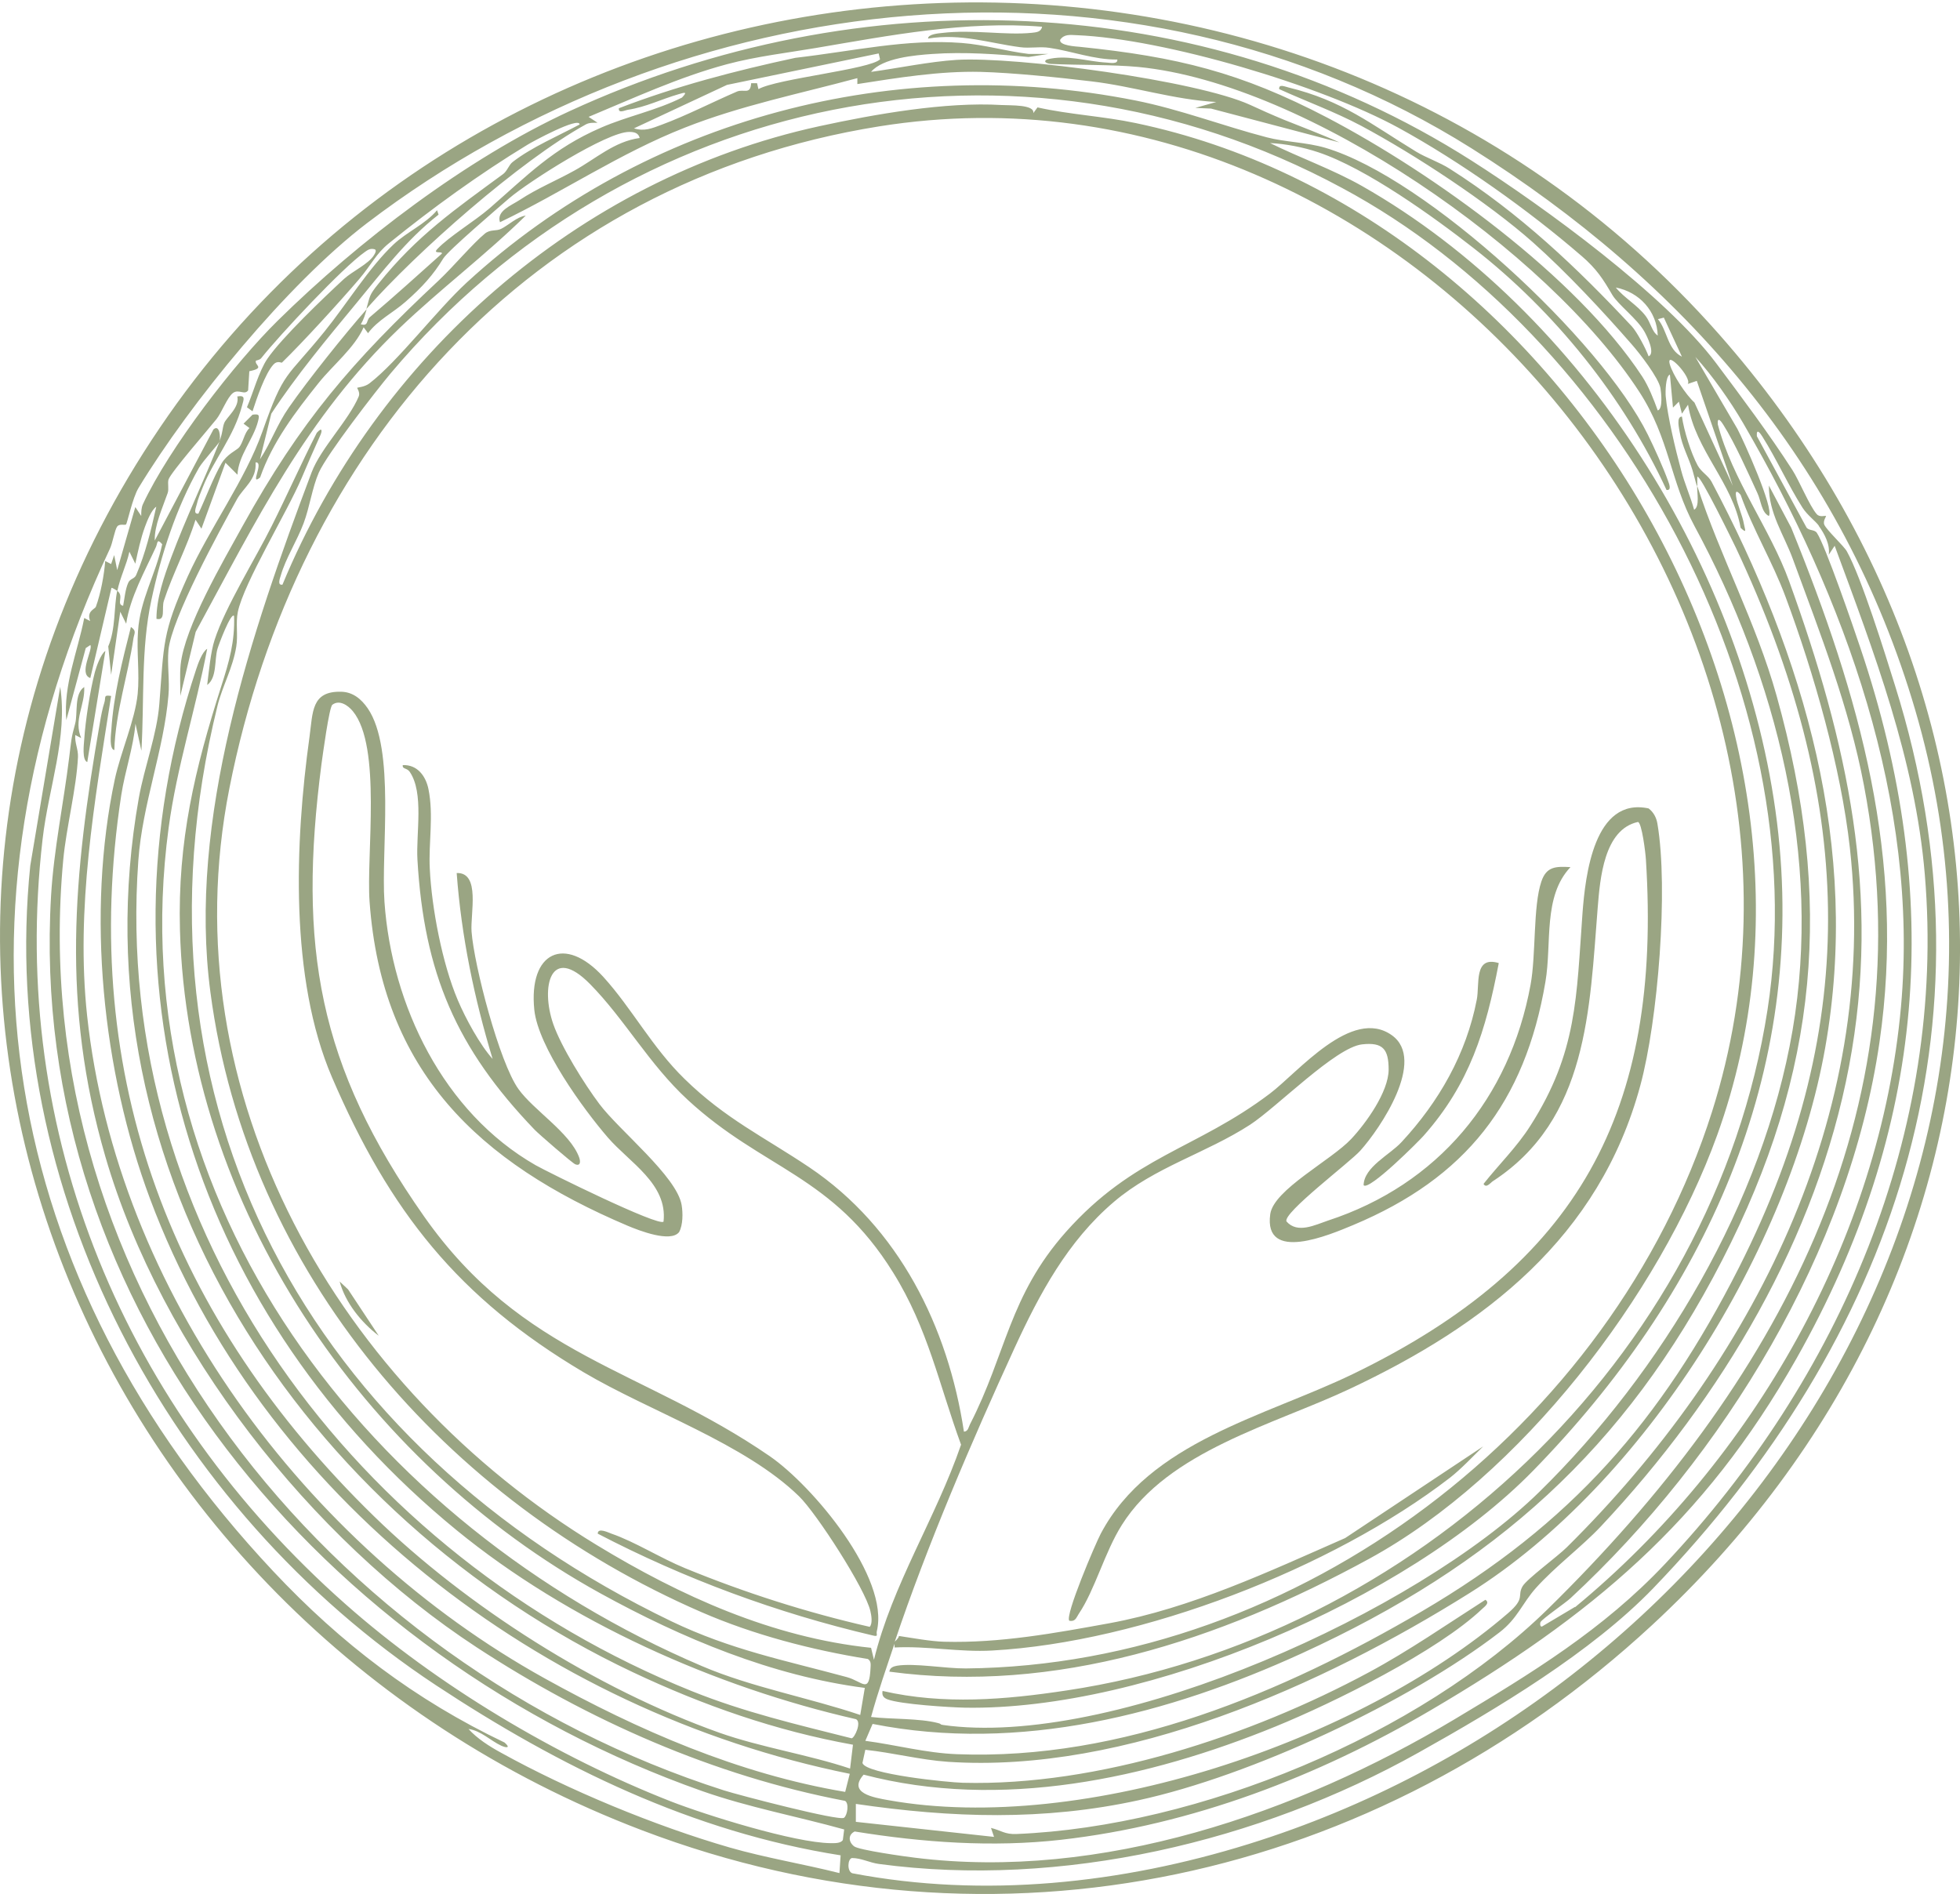 <?xml version="1.0" encoding="UTF-8"?>
<svg id="Ebene_2" data-name="Ebene 2" xmlns="http://www.w3.org/2000/svg" viewBox="0 0 115.88 111.99">
  <defs>
    <style>
      .cls-1 {
        fill: #9aa583;
      }
    </style>
  </defs>
  <g id="Ebene_1-2" data-name="Ebene 1">
    <g>
      <path class="cls-1" d="M101.64,19.77c20.46,23.19,18.65,55.4-3.98,76.33-16.31,15.09-38.73,20.1-59.7,12.12C4.4,95.45-11.54,56.28,9.45,25.29s67.12-33.93,92.19-5.52ZM6.94,34.94c-.07-.05-.33-.21-.35-.18l-1.25,5.33c-.72-.24.18-1.71,0-1.95l-.27.18-1.15,4.26c-.18-2.1.67-4.03,1.06-6.04l.35.18c-.23-.59.29-.7.34-.85.28-.76.49-1.88.55-2.7l.35.18.18-.53.18.89,1.07-3.73.35.53c0-.24,0-.48.1-.7,1.56-3.35,5.45-8.37,7.97-10.85,4.76-4.69,11.16-9.58,17.26-12.39,17.11-7.89,37.33-7.25,53.31,2.92,4.32,2.75,11.47,7.98,14.47,11.98,1.52,2.03,3.13,4.18,4.51,6.32.39.6,1.02,2.14,1.44,2.61.18.21.5.07.55.11.02.02-.2.3-.1.52.14.32,1.17,1.27,1.33,1.57.86,1.54,2.26,6.05,2.85,7.94,6.32,20.13-.12,38.64-14.29,53.36-3.65,3.79-9.26,7.14-13.89,9.73-9.43,5.28-21.13,8.03-31.9,6.58-.54-.07-1.04-.35-1.59-.35-.26.05-.3.79.02.9,7.78,1.49,15.92.61,23.44-1.73,27.81-8.65,47.99-37.69,39.41-67.02-4.26-14.55-13.77-25.4-26.24-33.24C66.82-3.91,40.25-.94,21.69,13.2c-4.68,3.57-10.47,10.65-13.5,15.65-.36.6-.66,2.07-.74,2.16-.06.06-.39-.06-.52.12-.15.2-.27.97-.43,1.31C-3.64,54.05-.11,75.58,16.16,92.91c4.01,4.27,8.37,7.59,13.67,10.12.39.34.1.32-.19.19-.65-.3-1.2-.89-1.94-.99.5.56,1.24,1.03,1.9,1.39,4,2.22,9.15,4.35,13.55,5.62,2.12.61,4.34.97,6.48,1.51l.07-1.05c-8.77-1.38-16.61-5.23-23.93-10.06C10.01,89.23-.17,70.32,1.79,51.18l1.77-10.57c.45,3-.69,5.97-1.04,8.99-2.03,17.5,4.9,33.75,17.91,45.25,5.42,4.8,12.49,9.02,19.23,11.66,2.1.82,7.33,2.45,9.45,2.47.23,0,.58.02.72-.18l.08-.63c-2.8-.78-5.64-1.3-8.4-2.27C19.31,98.07,1.57,77.45,3.02,52.95c.16-2.71.74-5.46,1.07-8.16.13-1.03.11-1.12.35-1.99.17-.6-.07-1.78.54-2.18.05,1.09-.64,1.94-.18,3.02l-.35-.18c-.04.46.18.84.16,1.3-.09,1.86-.69,4.16-.87,6.07-2.36,25.23,15.66,47.54,39.06,55.03.84.27,6.81,1.83,7.1,1.62.2-.15.31-.86.06-1-7.77-1.48-15.19-4.77-21.78-9.08-9.82-6.42-18.65-17.67-21.95-29.01-2.62-9.01-1.89-16.65-.32-25.68.06-.37.15-.83.26-1.17.1-.3-.08-.47.4-.39-.98,6.24-2.1,12.56-1.42,18.9,1.76,16.31,12.9,31.33,27.04,39.18,5.55,3.08,11.48,5.66,17.78,6.72l.27-1.07c-18.21-3.68-34.8-16.4-41.37-34-2.82-7.55-3.77-16.88-2.08-24.81.35-1.62,1.19-3.48,1.35-5.04.12-1.23-.07-2.49.02-3.71.12-1.86,1.04-3.34,1.43-5.14-.32-.38-.27-.06-.37.16-.66,1.44-1.53,2.98-1.76,4.54l-.35-.71-.54,3.73-.17-1.68c.44-1.02.33-2.33.53-3.29.43.32-.08.8.35.89.08-.42.13-1,.31-1.38.11-.23.36-.21.46-.44.56-1.3.88-2.66,1.19-4.04-.29.19-.55.86-.67,1.19-.25.68-.42,1.47-.57,2.18l-.35-.71c-.17.79-.55,1.52-.71,2.31ZM52.92,97.08c-.49,1.47-1.01,2.94-1.42,4.44,1.17.14,2.86.07,3.96.36.34.09-.13.07.74.17,10.14,1.12,27.58-6.75,34.81-13.84s13.22-17.1,14.97-27.29-.93-20.82-5.8-29.82c-1.43-2.65-1.48-5.19-3.26-7.93-5.39-8.31-19.65-18.24-29.61-19.21-1.58-.15-3.52-.1-5.18-.18-.11,0-.52-.1-.24-.26,1.17-.32,2.37.12,3.54.18.19.01.67.11.63-.18-1.35.02-2.7-.5-4.01-.69-.56-.09-1.16.04-1.74-.04-1.83-.24-3.5-.83-5.44-.51-.01-.26.63-.31.82-.33,1.84-.22,3.77.15,5.31-.01.26-.03.55-.04.61-.36-4.49-.36-8.97.51-13.39,1.26-1.57.27-3.5.49-5.25.96-2.83.76-5.48,1.99-8.17,3.11l.53.35c-.23,0-.49-.02-.7.1-3.89,2.15-10,7.54-12.97,10.91.23-.77.13-.77.72-1.5,2.27-2.84,4.53-4.39,7.37-6.48.25-.19.33-.54.57-.72,1.12-.87,2.7-1.54,3.95-2.21-.02-.49-2.85,1.05-3.07,1.19-2.86,1.74-5.62,3.74-8.2,5.83-.79.64-1.03,1.26-1.77,2.13-1.19,1.39-3.31,3.71-4.56,4.93-.03.03-.27-.14-.5.11-.5.54-1,2.03-1.24,2.77l-.33-.24c.37-.85.7-2.12,1.21-2.87.84-1.23,3.35-3.63,4.52-4.71.5-.46,1.45-.88,1.78-1.41.09-.14.18-.34,0-.36-.23-.05-.37.05-.54.17-1.28.89-5.06,4.93-6.12,6.27-.1.13-.32.14-.32.16-.1.27.58.42-.39.62l-.07,1.13c-.21.31-.56-.1-.9.16s-.66,1.15-.97,1.54c-.4.51-2.72,3.17-2.84,3.58-.06.23.04.56-.05.8-.3.87-.79,1.91-.76,2.8l3.47-6.57c.37-.33.43.49.35.71.21-.54.17-.77.28-1.07.13-.36.93-.93.78-1.59.51-.09.38.18.28.55-.48,1.83-1.66,3.17-2.31,4.79-.13.32-.3.73-.37,1.05-.04.18-.23.58.1.54.44-.93.86-2.09,1.37-2.97.32-.54.87-.77,1.02-.93.25-.27.32-.88.63-1.16l-.35-.26.53-.53c.41-.06.42.03.32.41-.27,1.04-1.16,2.02-1.21,3.14l-.71-.71-1.42,3.9-.35-.53c-.5,1.61-1.35,3.2-1.87,4.79-.15.46.13,1.21-.44,1.07,0-1.21.45-2.51.88-3.65.86-2.31,1.94-4.54,2.85-6.83-.05.13-.98,1.15-1.21,1.54-1.35,2.37-2.25,5.16-2.82,7.83-.63,2.91-.41,5.95-.59,8.91l-.35-1.6c-.13,1.43-.62,2.8-.84,4.22-2.56,16.73,3.08,31.08,14.95,42.65,5.49,5.35,13.14,10.2,20.41,12.79,2.46.87,5.25,1.29,7.73,2.12l.17-1.41c-4.56-.82-8.85-2.32-13.02-4.29-19.43-9.19-33.13-29.64-29.2-51.7.33-1.83,1.07-3.74,1.21-5.54.28-3.57.16-4.19,1.68-7.55,1.31-2.88,3.4-5.7,4.41-8.55,1.3-3.68,1.36-3.07,3.67-5.92,1.27-1.57,2.65-3.8,4.08-5.15.78-.74,1.87-1.19,2.58-2.03l.09.26c-1.93,1.51-3.33,3.39-4.87,5.25-1.72,2.08-3.54,4.26-5.02,6.52l-.67,2.7c.67-1.02,1-2.05,1.72-3.08,1.15-1.65,3.28-4.31,4.59-5.8-.1.33-.16.59-.35.89.47.14.31-.23.54-.42,1.44-1.22,2.84-2.49,4.25-3.75.08-.17-.56.04-.27-.27.73-.77,2.2-1.64,3.09-2.41,2.24-1.95,3.75-3.54,6.59-4.77,1.56-.68,3.26-1.01,4.79-1.78.39-.4.09-.28-.2-.2-1.01.29-1.93.76-2.99.92-.19.03-.58.24-.54-.09,3.37-1.3,6.89-2.22,10.43-2.98,3.52-.41,6.57-1.13,9.84-.88,1.33.1,2.63.49,3.96.65h1.15s-1.16.18-1.16.18c-1.83-.17-3.83-.31-5.67-.18-1.05.07-2.96.24-3.64,1.06,1.6-.22,3.47-.61,5.06-.71,3.53-.21,14.2,1.22,17.35,2.66.65.3,1.25.57,2,.88,1.09.44,2.2.85,3.28,1.34l-7.59-2-.93-.04,1.24-.35c-2.49-.13-4.91-.93-7.39-1.22-1.9-.23-4.66-.51-6.54-.56-2.4-.06-4.92.35-7.29.72v-.35c-3.41.92-6.9,1.62-10.21,2.93-3.82,1.5-7.23,3.82-10.92,5.59-.22-.67.67-.99,1.17-1.32,1.03-.68,2.16-1.14,3.24-1.74,1.25-.69,2.36-1.72,3.85-1.92-.07-.31-.34-.36-.61-.36-1.32-.02-5.98,2.96-7.1,3.92-.68.59-3.61,3.09-3.9,3.56-.59.97-1.25,1.7-2.23,2.56-.75.66-1.64,1.08-2.22,1.86l-.26-.35c-.53,1.21-1.81,2.23-2.66,3.29-1.37,1.71-2.74,3.51-3.46,5.59-.65.54.27-.94-.27-.89.08,1.02-.72,1.49-1.1,2.18-1.04,1.88-3.87,7.05-4.05,8.92-.08.86.08,1.81,0,2.67-.27,3.24-1.54,6.42-1.78,9.76-1.59,21.95,12.94,41.15,32.72,49.12,3.11,1.25,6.2,1.97,9.45,2.79.18-.02.61-.96.26-1.13-8.31-1.89-17.01-5.77-23.62-11.18-15.3-12.52-21.68-31.91-15.39-50.9.11-.33.35-1.02.65-1.21-.67,3.54-1.8,7-2.28,10.59-2.98,22.19,11.97,41.22,31.53,49.56,2.92,1.25,6.34,1.87,9.36,2.89l.27-1.6c-5.49-.71-10.8-2.93-15.63-5.59-14.03-7.73-24.42-22.95-24.86-39.23-.14-5.27.88-9.52,2.45-14.43.46-1.43.8-2.61.75-4.13-.18-.25-.92,1.72-.98,1.94-.19.65-.02,1.71-.61,2.14.1-.78.2-1.94.44-2.67.64-1.97,2.42-4.81,3.38-6.74.91-1.82,1.74-3.69,2.66-5.5.34-.38.33-.1.19.19-.37.81-.73,1.65-1.08,2.47-.86,2.04-3.42,6.19-3.78,7.94-.13.65.02,1.36-.09,2.04-.2,1.26-.83,2.36-1.11,3.5-5.82,23.59,5.54,43.88,26.83,54.13,3.52,1.69,6.68,2.3,10.37,3.3.96.26,1.33,1.05,1.41-.55.01-.2.04-.39-.16-.52-3.31-.53-6.76-1.43-9.84-2.77-15.09-6.56-26.84-20.03-29.03-36.66-1.35-10.21,2.42-21.27,5.98-30.72.54-1.44,2.2-3.09,2.79-4.5.1-.23-.11-.5-.09-.51.03-.03.43-.04.72-.26,1.69-1.3,3.98-4.33,5.75-5.96,10.63-9.77,25.37-13.58,39.54-10.77,2.66.53,5.16,1.5,7.77,2.18,1.06.28,2.34.29,3.46.62,6,1.78,16.31,11.37,19.07,16.97.38.77.9,1.92,1.19,2.72.06.17.23.58-.09.54-2.55-5.51-6.6-10.54-11.38-14.28-2.39-1.87-6.39-4.75-9.22-5.69-.87-.29-1.92-.5-2.84-.54,1.79.88,3.71,1.56,5.44,2.54,13.1,7.45,22.68,22.7,24.53,37.61s-4.36,28.05-14.42,38.35c-7.49,7.67-22.85,14.19-33.58,14.01-.94-.02-3.81-.2-4.58-.49-.24-.09-.35-.23-.3-.5,3.61.83,7.26.52,10.89-.03,20.47-3.08,38.23-19.57,41.43-40.24,2.88-18.61-8.83-39.85-25.16-48.6C60.13.74,37.03,5.52,23.1,22.07c-.89,1.06-3.77,4.79-4.25,5.87-.39.89-.54,2.04-.9,3-.39,1.04-1.06,2.07-1.35,3.09-.05.17-.22.59.1.54,5.56-13.42,17.42-23.99,31.75-27.11,3.27-.71,7.46-1.45,10.77-1.25.5.03,1.97-.04,1.87.48l.25-.34c1.92.43,3.89.52,5.82.93,25.19,5.29,43.22,35.24,34.37,59.82-3.43,9.5-11.64,20.18-20.57,25.06s-18.59,8-28.38,6.68c.03-.24.24-.31.45-.35,1.02-.17,2.86.17,4.08.16,19.67-.19,38.21-14.3,44.11-32.92C110.62,36.07,83.2,2.49,51.99,7.47,31.34,10.77,17.52,26.56,13.56,46.62c-3.58,18.14,6.5,35.48,21.73,44.74,4.95,3.01,10.37,5.46,16.21,6.07l.17.71c1.09-4.46,3.66-8.38,5.15-12.72-1.3-3.55-1.95-6.86-4.01-10.17-3.59-5.79-7.69-6.1-12.15-10.22-2.28-2.1-3.73-4.77-5.77-6.84-2.35-2.39-2.94.17-2.18,2.36.47,1.35,1.85,3.56,2.73,4.73,1.17,1.56,4.58,4.28,4.86,5.97.08.48.08,1.18-.15,1.6-.5.64-2.36-.09-3.03-.37-8.82-3.74-14.55-9.14-15.27-19.17-.2-2.78.73-9.17-.99-11.26-.28-.34-.79-.7-1.21-.38-.19.14-.57,2.99-.64,3.48-1.41,10.84-.2,17.85,6.06,26.77,5.83,8.3,12.92,9,20.44,14.18,2.54,1.75,7.1,7.18,6.33,10.35-.05.2.13.34-.24.25-5.67-1.33-11.11-3.34-16.26-6.02,0-.38.64-.06.81,0,1.39.48,2.91,1.45,4.35,2.04,3.53,1.45,7.19,2.62,10.92,3.47.18-.2.1-.68.04-.93-.3-1.32-3.19-5.79-4.22-6.79-3.2-3.12-8.79-5-12.73-7.33-7.42-4.4-11.47-9.51-14.88-17.44-2.51-5.84-2.2-13.88-1.33-20.14.2-1.45.1-2.7,1.86-2.66.7.01,1.2.43,1.58.98,1.65,2.4.78,8.41.99,11.44.43,6.14,3.49,12.45,8.93,15.57.7.4,7.3,3.66,7.57,3.34.25-2.23-2.01-3.49-3.29-4.97-1.46-1.69-4.12-5.36-4.35-7.55-.35-3.42,1.8-4.45,4.08-1.95,1.69,1.86,2.88,4.16,4.8,6.03,2.41,2.36,4.7,3.43,7.38,5.23,5.29,3.56,8.2,9.42,9.14,15.63.26-.02.27-.27.36-.44,2.14-4.16,2.3-7.57,5.67-11.37,4.01-4.51,7.7-4.88,12.06-8.18,1.67-1.26,4.84-5.14,7.21-3.45,2.05,1.46-.68,5.51-1.87,6.83-.63.7-4.59,3.68-4.36,4.18.65.74,1.68.21,2.45-.05,6.51-2.13,10.75-7.24,11.98-13.94.33-1.78.14-4.64.64-6.11.3-.89.85-.9,1.72-.85-1.64,1.74-1.09,4.49-1.48,6.78-1.21,7.14-4.72,11.6-11.36,14.38-1.39.58-5.31,2.26-4.91-.64.2-1.45,3.6-3.18,4.79-4.45.88-.94,2.2-2.78,2.21-4.09,0-1.21-.33-1.64-1.57-1.5-1.56.17-5.03,3.71-6.62,4.75-2.61,1.69-5.63,2.5-8.05,4.56-2.74,2.33-4.41,5.45-5.89,8.67-2.51,5.47-5.17,11.68-7.07,17.34,0-.02.22-.18.25-.34.8.12,1.88.32,2.67.34,3.3.09,6.56-.51,9.75-1.09,4.86-.89,9.47-3.07,13.96-5.04l8.16-5.42c-.59.58-1.33,1.36-1.96,1.85-6.98,5.38-18.24,9.73-27.07,10.22-1.93.11-3.84-.28-5.77-.18,0-.11-.02-.25,0-.35ZM93.5,15.13c-3.13-2.71-7.18-5.58-10.81-7.57-4.57-2.5-13.84-5.27-19.04-5.48-.36-.01-.72-.08-.97.27-.08.35.96.4,1.17.42,5.73.59,9.5,1.5,14.63,4.19,6.25,3.28,14.72,9.37,18.61,15.3.37.56.69,1.37.92,2.01.32-.09.2-1.09.16-1.32-.11-.61-1.23-2.06-1.69-2.58-1.69-1.94-3.86-4.27-5.85-6.04-2.65-2.35-6.99-5.2-10.15-6.89-1.56-.83-3.24-1.44-4.85-2.17-.04-.33.36-.14.54-.1,3.21.78,4.87,2.16,7.56,3.8.59.36,1.38.62,2,1.02,4.12,2.62,7.51,5.84,10.75,9.31.29.31.83,1.32.99,1.77.41-.18-.1-1.2-.24-1.45-.43-.77-1.57-1.61-1.91-2.19-.54-.92-.91-1.52-1.84-2.32ZM52.03,3.51l-.08-.35-8.97,1.86-5.5,2.57c.63.19,1.06,0,1.65-.22,1.42-.52,3.03-1.35,4.45-1.96.39-.16.79.21.83-.49h.35s.08.35.08.35c1.09-.62,6.63-1.17,7.2-1.77ZM98.01,19.84c-.05-1.44-1.09-2.57-2.48-2.84.51.63,1.27,1.03,1.77,1.69.29.38.36.92.71,1.15ZM98.37,18.78l-.35.09c.57.69.56,1.79,1.42,2.22l-1.07-2.31ZM93.12,95.03c10.51-8.67,18.04-21.8,19.27-35.5,1.09-12.13-3.33-24.2-9.33-34.51-.75-1.29-1.83-2.83-2.83-3.92l2.49,4.26c.36.68,2.18,4.71,1.86,5.15-.44-.21-.46-.9-.68-1.36-.55-1.2-1.33-2.95-2.01-4.03-.11-.18-.37-.55-.33-.03.86,3.28,3.09,6.16,4.22,9.28,3.43,9.49,5.46,18.53,3.54,28.67s-7.46,19.53-14.68,27.22c-1.12,1.19-2.69,2.36-3.83,3.63-.82.92-1.09,1.81-2.16,2.63-5.38,4.14-14.69,8.48-21.32,9.92-5.62,1.23-11.07,1.05-16.73.22v1.06s8.17.89,8.17.89l-.18-.53c.58.14.82.39,1.5.36,10.78-.44,23.82-5.84,31.44-13.32,13.42-13.17,22.38-29.2,18.67-48.69-.88-4.64-2.58-8.96-4.2-13.37-.53-1.45-1.43-2.71-1.42-4.35l1.32,2.49c4.05,9.96,6.79,19.61,5.22,30.42-1.79,12.36-9.2,24.47-18.26,32.87-.31.29-1.67,1.22-1.78,1.42-.04.08-.03.3.09.26l1.95-1.16ZM99.79,22.69c.24-.36-1.31-2.04-1.07-1.16.18.64.95,1.81,1.46,2.27l2.27,4.93-2.13-6.21-.53.18ZM100.32,28.72c-.09-.28-.15-.56-.25-.9-.23-.77-.62-1.42-.76-2.26-.03-.2-.22-.93.13-.93.11.8.54,2.18.93,2.89.22.4.63.6.82.96,5.48,10.34,8.82,21.61,6.72,33.47s-10.66,25.75-21.02,32.24c-8.72,5.47-20.34,10.68-30.85,9.98-1.61-.11-3.27-.54-4.88-.71l-.17.78c.19.66,5.08,1.15,5.93,1.17,8,.21,17.03-2.77,24.01-6.53,2.38-1.28,4.62-2.84,6.89-4.29.28.18-.04.4-.18.53-2.63,2.51-8.79,5.56-12.22,6.96-7.59,3.1-16.27,4.97-24.36,2.85-.96,1.09.57,1.35,1.47,1.51,11.54,2.06,27.82-3.46,36.62-11.05,1.06-.91.53-1.02.87-1.6.25-.43,2.08-1.77,2.61-2.3,10.96-10.85,18.49-25.52,16.74-41.35-.53-4.76-2.13-10.35-3.8-14.84-.77-2.08-1.92-3.96-2.66-6.04-.2-.24-.33-.28-.27.09.07.49.38,1.11.47,1.66.05.29.2.58-.2.2-.47-2.66-2.67-4.59-3.11-7.28l-.36.53-.18-.71-.35.35-.18-1.95c-.26.08-.27,1.05-.25,1.27.1,1.16.59,3.2.91,4.38.21.8.55,1.54.77,2.34.35-.19.16-1.05.18-1.42,1.36,4.2,3.48,8.06,4.7,12.43,3.37,12.05,2.5,22.24-3.22,33.36-5.76,11.2-13.5,18.05-24.86,23.25-7.87,3.6-16.69,5.89-25.37,4.17l-.43,1c1.81.24,3.58.72,5.42.79,9.75.38,19.26-3.63,27.49-8.45,8.81-5.17,14.13-11.23,18.74-20.32,7.38-14.58,6.72-27.9-.18-42.56-.16-.33-2.13-4.38-2.28-4.2-.01.18,0,.36,0,.53ZM107.54,31.09c-.22-.3-.68-.62-.97-1.07-.83-1.3-1.53-2.87-2.37-4.2-.11-.18-.37-.55-.33-.03l2.94,5.41c.16.19.47.1.61.31.49.72,2.18,5.63,2.57,6.8,4.98,14.76,3.89,28.44-3.78,42.02-5.49,9.71-12.16,15.23-21.64,20.8-6.66,3.91-14.09,6.77-21.83,7.65-4.07.46-8.19.16-12.21-.49-.41.2-.36.63-.03.88.29.22,3,.6,3.59.67,10.99,1.37,22.6-2.62,31.9-8.18,4.56-2.73,8.8-5.31,12.46-9.2,10.29-10.92,16.63-25.49,15.35-40.75-.57-6.79-3-13.13-5.33-19.44l-.35.53c.09-.6-.25-1.24-.6-1.72Z"/>
      <path class="cls-1" d="M63.22,95.83c-.27-.3,1.53-4.52,1.86-5.15,2.88-5.44,9.72-6.93,14.89-9.43,13.35-6.46,18.29-15.51,17.34-30.43-.02-.37-.24-2.18-.47-2.22-2.01.44-2.24,3.34-2.38,5.07-.48,5.99-.57,12.51-6.2,16.17-.15.1-.39.44-.55.16.91-1.15,1.98-2.19,2.77-3.44,2.78-4.35,2.72-7.62,3.08-12.55.17-2.27.69-6.9,3.91-6.21.29.22.46.54.52.9.66,3.86.03,11.65-1.01,15.48-2.42,8.96-9.16,14.17-17.2,17.95-4.48,2.11-10.69,3.65-13.45,8.03-1.02,1.61-1.59,3.84-2.55,5.26-.15.23-.2.48-.57.41Z"/>
      <path class="cls-1" d="M29.13,62.63c-1.09-3.6-1.85-7.24-2.13-11.01,1.42-.05.8,2.41.88,3.47.15,1.99,1.64,7.72,2.77,9.3.89,1.25,3.06,2.59,3.59,4.04.08.22.1.54-.23.41-.19-.08-2.15-1.78-2.4-2.04-4.63-4.82-6.54-9.26-6.93-15.97-.09-1.57.4-3.95-.46-5.2-.17-.24-.44-.14-.41-.39.86-.04,1.36.64,1.52,1.41.32,1.56,0,3.2.08,4.71.11,2.33.74,5.62,1.65,7.76.46,1.09,1.31,2.66,2.08,3.51Z"/>
      <path class="cls-1" d="M31.08,12.75c-2.37,2.33-5.07,4.36-7.46,6.65-5.53,5.31-8.47,11.38-12.05,17.96l-.91,3.79c.01-.61-.04-1.23.02-1.84.23-2.24,2.52-6.13,3.67-8.22,3.43-6.19,6.46-9.71,11.59-14.51.83-.78,2.04-2.21,2.73-2.77.32-.26.66-.13.96-.28.47-.24.91-.69,1.43-.78Z"/>
      <path class="cls-1" d="M88.61,56.95c-.76,3.98-1.72,7.13-4.44,10.2-.26.3-3.23,3.28-3.55,2.93.02-1.08,1.55-1.8,2.24-2.55,2.21-2.38,3.83-5.21,4.45-8.42.18-.9-.19-2.61,1.29-2.17Z"/>
      <path class="cls-1" d="M22.38,78.97c-1.03-.79-1.96-1.94-2.3-3.2l.5.47,1.8,2.72Z"/>
      <path class="cls-1" d="M6.76,44.35c-.31-.05-.2-.92-.18-1.16.13-2.09.65-4.11,1.16-6.12.35.24.2.37.15.67-.31,2.15-1.07,4.38-1.13,6.61Z"/>
      <path class="cls-1" d="M5.16,45.06c-.32-.12-.2-1.05-.18-1.34.07-1.11.35-2.91.63-3.98.08-.3.35-1.08.62-1.25l-1.07,6.57Z"/>
    </g>
  </g>
</svg>